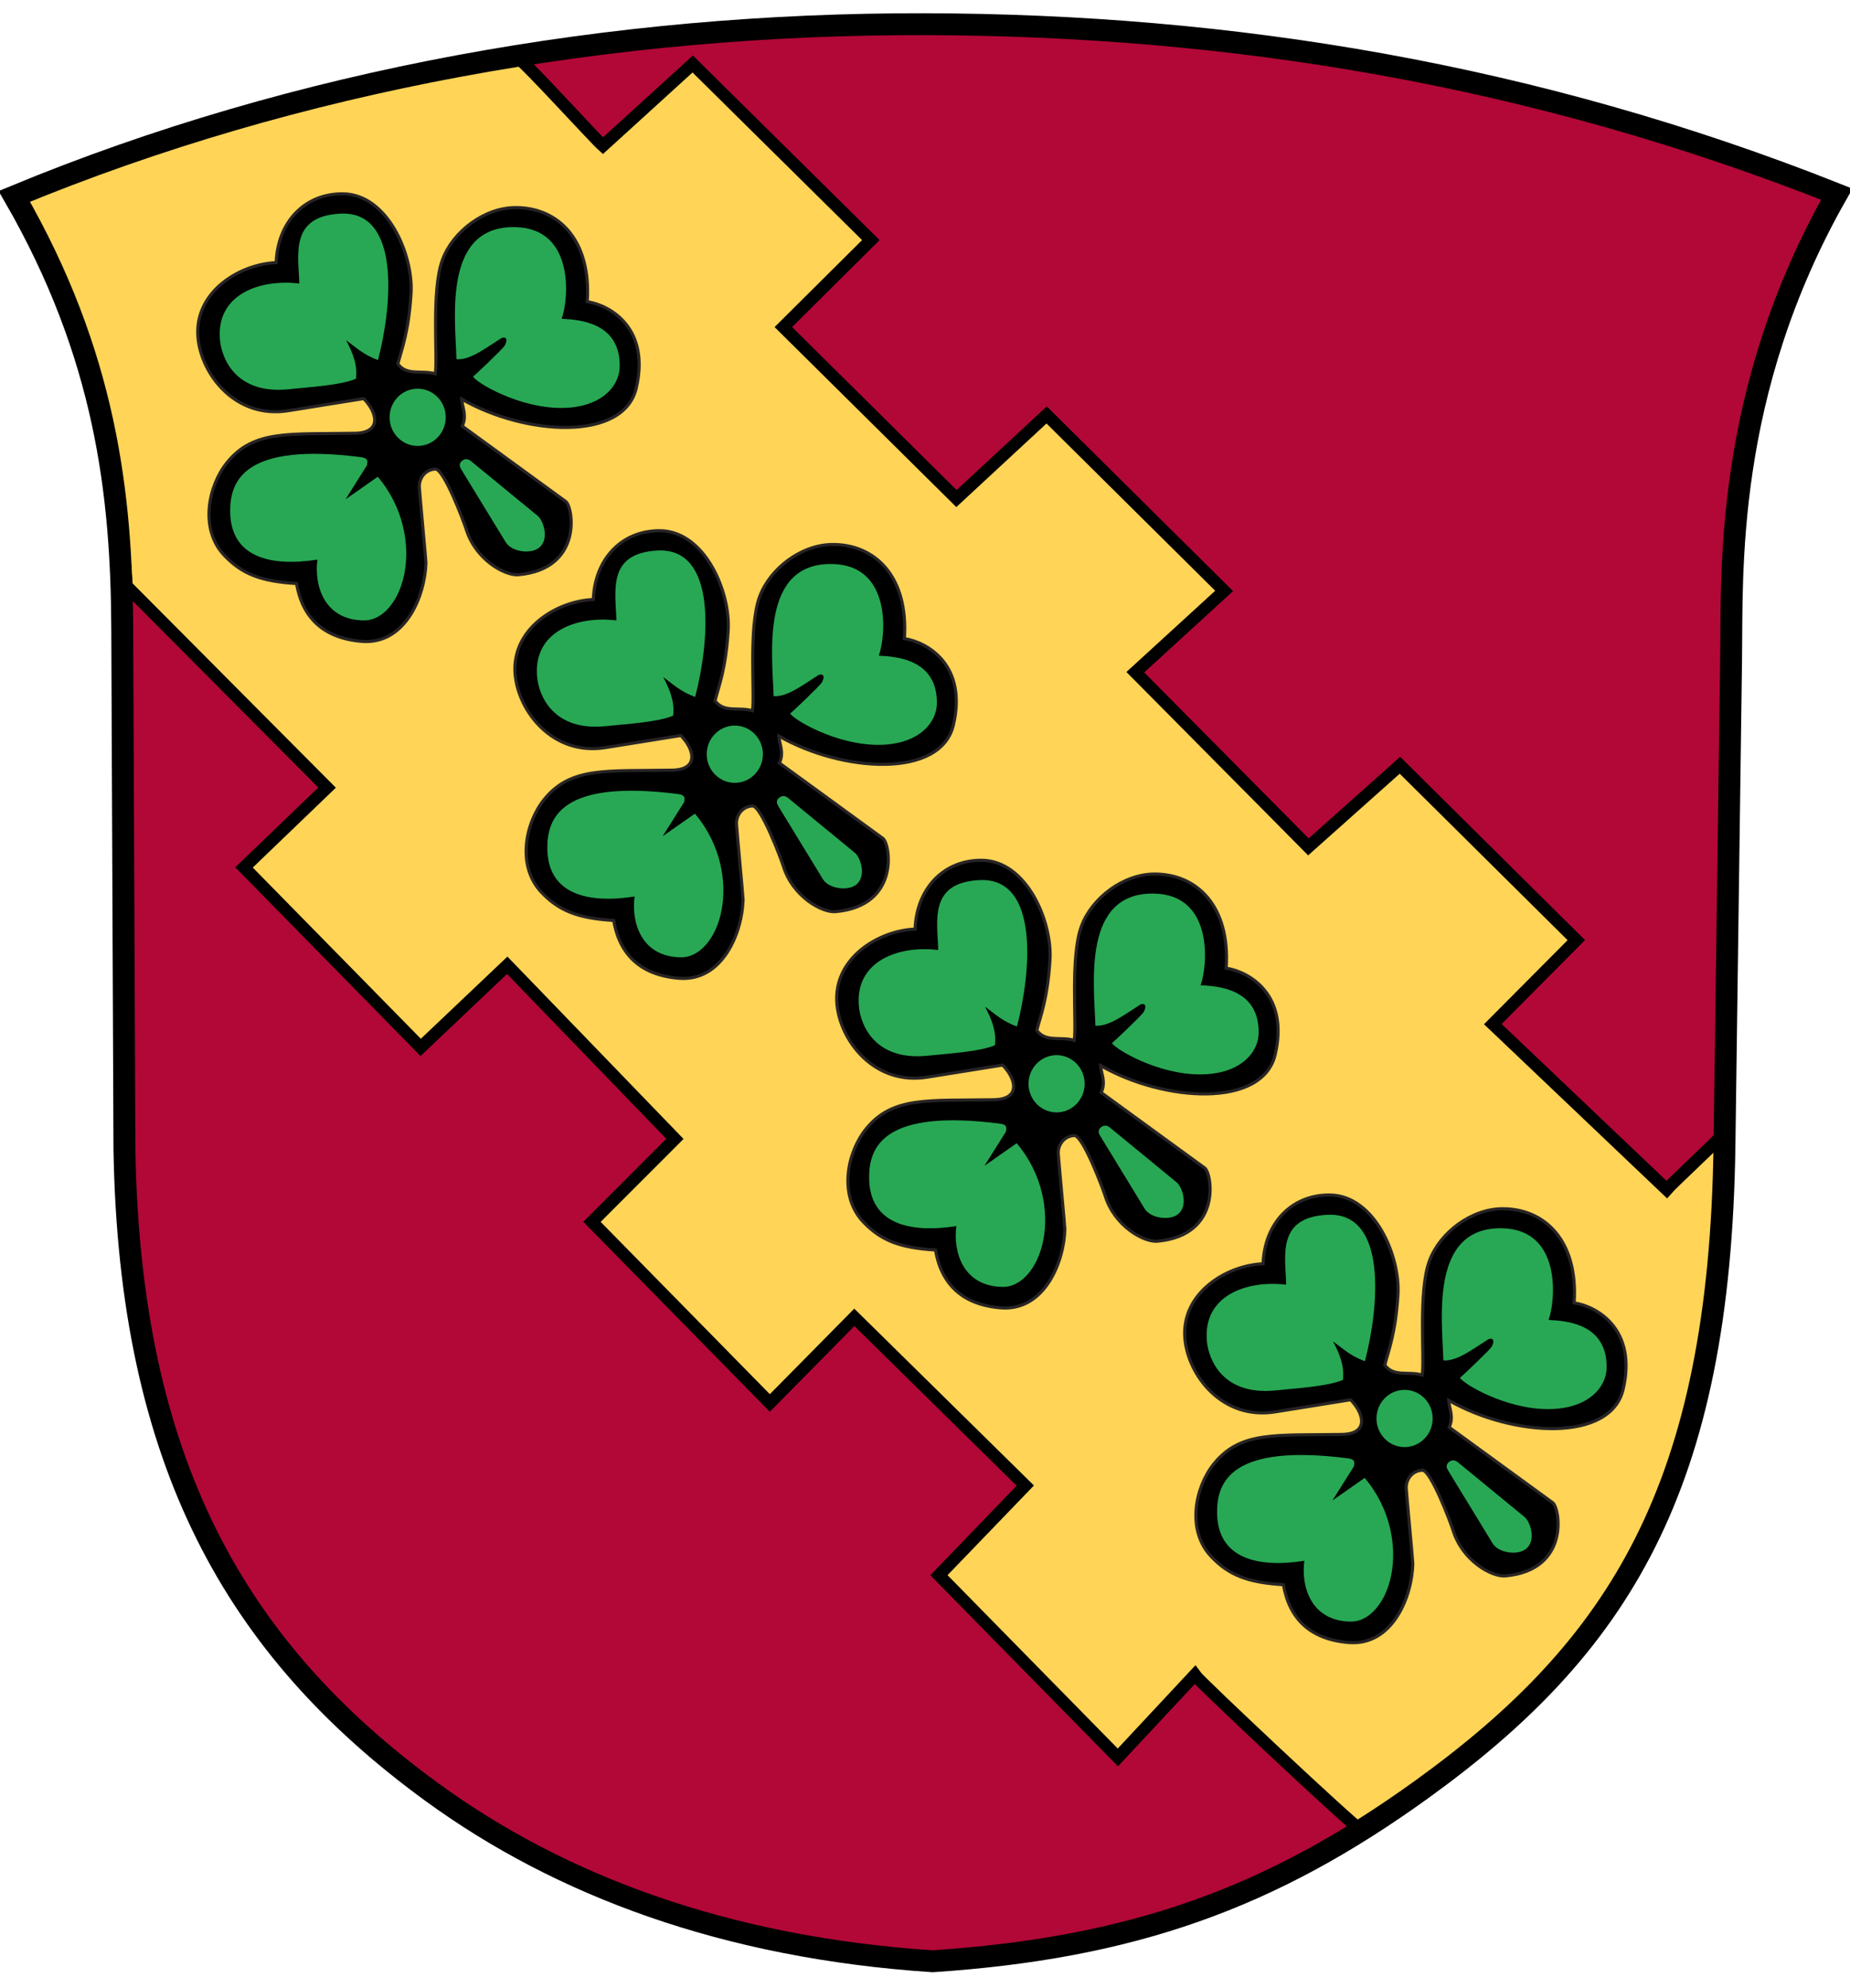 <?xml version="1.0" encoding="UTF-8" standalone="no"?>
<!-- Created with Inkscape (http://www.inkscape.org/) -->
<svg
   xmlns:dc="http://purl.org/dc/elements/1.1/"
   xmlns:cc="http://creativecommons.org/ns#"
   xmlns:rdf="http://www.w3.org/1999/02/22-rdf-syntax-ns#"
   xmlns:svg="http://www.w3.org/2000/svg"
   xmlns="http://www.w3.org/2000/svg"
   xmlns:sodipodi="http://sodipodi.sourceforge.net/DTD/sodipodi-0.dtd"
   xmlns:inkscape="http://www.inkscape.org/namespaces/inkscape"
   width="600"
   height="644.776"
   id="svg2"
   sodipodi:version="0.32"
   inkscape:version="0.46"
   version="1.0"
   sodipodi:docname="Hoje-Taastrup_Kommune_coa.svg"
   inkscape:output_extension="org.inkscape.output.svg.inkscape">
  <defs
     id="defs4">
    <inkscape:perspective
       id="perspective3286"
       inkscape:persp3d-origin="372.04724 : 350.78739 : 1"
       inkscape:vp_z="744.09448 : 526.18109 : 1"
       inkscape:vp_y="0 : 1000 : 0"
       inkscape:vp_x="0 : 526.18109 : 1"
       sodipodi:type="inkscape:persp3d" />
  </defs>
  <sodipodi:namedview
     id="base"
     pagecolor="#e0e0e0"
     bordercolor="#666666"
     borderopacity="1.0"
     inkscape:pageopacity="1"
     inkscape:pageshadow="2"
     inkscape:zoom="0.98994949"
     inkscape:cx="227.91145"
     inkscape:cy="391.28017"
     inkscape:document-units="px"
     inkscape:current-layer="svg2"
     showgrid="false"
     inkscape:showpageshadow="false"
     inkscape:window-width="1680"
     inkscape:window-height="964"
     inkscape:window-x="-4"
     inkscape:window-y="-4"
     showborder="false" />
  <path
     sodipodi:nodetypes="cscssscscsc"
     id="Shield-BG-Red"
     d="M 4.643,63.705 C 96.647,25.616 198.702,7.613 300,7.845 C 399.029,8.071 497.401,23.965 595.714,62.99 C 559.039,127.493 561.818,185.875 561.429,214.419 L 559.286,371.562 C 557.773,482.53 525.113,534.262 461.11,580.45 C 412.046,615.857 367.119,631.888 302.5,636.205 C 235.22,631.78 181.651,611.587 140.306,581.5 C 76.173,534.829 42.096,474.051 40.357,372.99 L 39.643,204.062 C 39.457,160.164 34.291,115.131 4.643,63.705 z"
     style="fill:#b20837;fill-opacity:1;fill-rule:evenodd;stroke:none;stroke-width:7.1;stroke-linecap:butt;stroke-linejoin:miter;stroke-miterlimit:4;stroke-dasharray:none;stroke-opacity:1" />
  <path
     sodipodi:nodetypes="cccccccccccccccccccccccccccccccc"
     id="Shield-BG-Gold"
     d="M 195.536,47.276 C 193.211,45.252 170.836,20.707 168.236,19.007 C 112.435,28.53 56.932,43.706 3.929,64.419 C 20.551,97.869 34.757,110.803 41.071,190.133 L 106.071,255.49 L 79.137,281.388 L 136.442,339.763 L 164.509,313.128 L 218.885,369.437 L 191.993,396.351 L 249.674,455.109 L 277.084,427.334 L 332.517,481.913 L 304.518,510.977 L 362.549,570.091 L 387.5,543.348 C 389.027,545.551 438.893,592.423 441.555,593.764 C 470.252,575.861 496.387,554.703 517.143,527.276 C 536.953,494.357 557.807,463.509 558.26,368.531 C 556.686,370.441 542.149,383.961 540.536,385.848 L 484.157,332.209 L 511.237,304.969 L 454.034,248.238 L 424.351,274.712 L 368.207,218.054 L 397.015,191.688 L 339.456,134.604 L 310.204,161.718 L 254.058,106.1 L 282.432,77.879 L 224.663,20.757 L 195.536,47.276 z"
     style="fill:#ffd457;fill-opacity:1;fill-rule:evenodd;stroke:#000000;stroke-width:4px;stroke-linecap:butt;stroke-linejoin:miter;stroke-opacity:1" />
  <path
     d="M 540.714,43.883 L 584.286,87.098 M 461.964,24.062 L 568.214,127.098 M 388.214,11.74 L 561.607,183.348 M 326.786,8.169 L 561.071,238.526 M 269.643,7.812 L 560.714,296.74 M 216.786,12.098 L 559.286,352.812 M 168.393,17.812 L 196.071,47.812 L 224.107,21.026 M 253.929,48.883 L 283.036,21.919 M 310.179,48.526 L 339.107,21.205 M 309.107,103.526 L 338.393,75.49 M 367.321,161.74 L 396.25,132.455 M 369.464,105.312 L 397.5,77.455 M 364.464,44.955 L 393.036,17.812 M 426.429,49.062 L 453.036,22.99 M 424.643,104.062 L 452.857,76.919 M 427.143,164.062 L 455.536,135.312 M 424.464,218.883 L 454.107,191.026 M 483.393,161.026 L 512.857,133.705 M 483.393,103.883 L 513.929,74.955 M 545.179,104.598 L 573.393,76.562 M 536.786,159.24 L 567.5,132.098 M 540.357,217.098 L 561.25,198.348 M 541.607,276.383 L 559.821,259.062 M 482.321,274.062 L 508.75,247.812 M 482.679,217.812 L 511.964,191.562 M 538.214,331.026 L 560,308.883 M 510.714,305.848 L 483.929,331.919 L 540.714,386.205 L 558.571,369.062 M 453.929,248.705 L 425,274.776 L 368.571,217.99 L 396.786,191.919 M 340,133.705 L 311.071,161.205 L 254.286,105.848 L 282.857,77.99 M 486.786,48.348 L 502.5,32.99"
     style="fill:none;fill-rule:evenodd;stroke:#000000;stroke-width:7;stroke-linecap:butt;stroke-linejoin:miter;stroke-miterlimit:4;stroke-dasharray:none;stroke-opacity:0"
     id="Upper-Bricks" />
  <path
     sodipodi:nodetypes="cccccccccccccccccccccccccccccccccccccccccccccccccc"
     d="M 440.179,593.612 L 388.036,542.541 L 362.143,569.598 M 384.464,593.169 L 356.071,622.098 M 39.375,241.916 L 404.821,612.898 M 40.714,302.633 L 363.214,627.633 M 41.25,360.669 L 311.964,635.312 M 45,423.348 L 246.429,627.99 M 302.541,565.984 L 329.815,537.7 M 303.551,626.088 L 331.835,596.289 M 246.982,567.499 L 273.751,538.71 M 244.457,624.573 L 272.741,596.289 M 202.031,613.966 L 217.688,598.309 M 127.532,572.045 L 158.846,539.468 M 103.036,482.394 L 74.751,512.194 M 71.721,450.322 L 100.005,421.532 M 130.057,510.426 L 159.352,479.616 M 188.393,568.762 L 216.678,538.458 M 190.666,511.436 C 191.929,510.426 218.698,482.899 218.698,482.899 M 247.487,509.416 L 274.256,481.131 M 190.357,452.99 L 217.857,422.633 M 133.214,454.419 L 161.429,424.062 M 75.714,395.848 L 103.929,366.205 M 132.143,393.705 L 160.714,363.705 M 78.571,339.776 L 107.857,310.49 M 79.286,282.098 L 105.357,255.848 L 38.75,187.812 M 135.714,339.419 L 164.286,312.99 L 218.929,369.062 L 192.143,396.205 M 248.929,454.419 L 276.786,426.919 L 332.143,481.919 L 304.286,511.562"
     style="fill:none;fill-rule:evenodd;stroke:#000000;stroke-width:7;stroke-linecap:butt;stroke-linejoin:miter;stroke-miterlimit:4;stroke-dasharray:none;stroke-opacity:0"
     id="Lower-Bricks" />
  <g
     id="Clovers">
    <path
       id="path3258"
       style="fill:#000000;fill-opacity:1;fill-rule:evenodd;stroke:#282425;stroke-width:1px;stroke-linecap:butt;stroke-linejoin:miter;stroke-opacity:1"
       d="M 149.742,129.476 C 149.875,132.059 151.538,134.769 149.921,138.226 L 183.492,162.691 C 185.878,164.429 189.179,184.562 168.135,186.441 C 163.876,186.821 154.265,181.665 151.171,171.619 C 150.454,169.29 143.973,151.991 141.171,152.155 C 137.814,152.351 135.937,155.204 135.992,157.869 C 136.022,159.297 138.153,181.714 138.135,182.512 C 137.906,192.998 131.601,209.267 117.242,208.048 C 104.803,206.991 98.056,200.291 96.171,189.298 C 84.571,188.595 78.475,186.179 72.778,180.191 C 64.651,171.648 67.495,157.644 73.671,150.012 C 82.281,139.372 93.753,140.921 115.1,140.548 C 123.98,140.387 122.351,133.796 117.957,129.298 L 93.492,133.226 C 76.424,135.967 65.256,121.505 64.207,109.476 C 62.917,94.692 77.709,85.657 89.564,85.191 C 90.029,72.055 98.804,62.777 111.171,62.869 C 125.767,62.978 134.088,82.8 133.314,95.191 C 132.529,107.749 130.316,113.107 129.028,118.048 C 131.973,122.024 136.674,119.958 141.171,121.262 C 142.022,116.28 139.787,94.357 143.492,84.298 C 146.915,75.007 157.125,67.421 167.064,67.333 C 180.83,67.212 191.826,77.616 190.457,97.869 C 198.053,99.044 210.9,106.566 206.35,125.905 C 202.257,143.298 170.44,141.32 149.742,129.476 z M 252.6,238.762 C 252.732,241.344 254.395,244.055 252.778,247.512 L 286.35,271.976 C 288.735,273.715 292.036,293.848 270.992,295.726 C 266.734,296.106 257.122,290.95 254.028,280.905 C 253.311,278.575 246.83,261.277 244.028,261.44 C 240.671,261.637 238.794,264.49 238.85,267.155 C 238.879,268.583 241.01,290.999 240.992,291.798 C 240.764,302.284 234.458,318.553 220.1,317.333 C 207.66,316.277 200.913,309.577 199.028,298.583 C 187.428,297.881 181.332,295.464 175.635,289.476 C 167.508,280.933 170.352,266.93 176.528,259.298 C 185.138,248.658 196.61,250.206 217.957,249.833 C 226.837,249.673 225.208,243.082 220.814,238.583 L 196.35,242.512 C 179.281,245.253 168.113,230.791 167.064,218.762 C 165.775,203.977 180.566,194.942 192.421,194.476 C 192.886,181.341 201.661,172.062 214.028,172.155 C 228.624,172.264 236.945,192.086 236.171,204.476 C 235.386,217.035 233.173,222.393 231.885,227.333 C 234.83,231.309 239.532,229.244 244.028,230.548 C 244.879,225.565 242.644,203.642 246.35,193.583 C 249.772,184.293 259.982,176.707 269.921,176.619 C 283.687,176.497 294.683,186.902 293.314,207.155 C 300.91,208.329 313.757,215.851 309.207,235.19 C 305.115,252.584 273.297,250.606 252.6,238.762 z M 356.964,345.669 C 357.097,348.251 358.76,350.962 357.143,354.419 L 390.714,378.883 C 393.1,380.622 396.4,400.755 375.357,402.633 C 371.098,403.013 361.487,397.857 358.393,387.812 C 357.676,385.483 351.195,368.184 348.393,368.348 C 345.036,368.544 343.159,371.397 343.214,374.062 C 343.244,375.49 345.375,397.906 345.357,398.705 C 345.128,409.191 338.822,425.46 324.464,424.24 C 312.025,423.184 305.278,416.484 303.393,405.49 C 291.793,404.788 285.697,402.371 280,396.383 C 271.873,387.84 274.717,373.837 280.893,366.205 C 289.503,355.565 300.974,357.113 322.321,356.74 C 331.201,356.58 329.573,349.989 325.179,345.49 L 300.714,349.419 C 283.646,352.16 272.478,337.698 271.429,325.669 C 270.139,310.884 284.93,301.849 296.786,301.383 C 297.251,288.248 306.026,278.969 318.393,279.062 C 332.989,279.171 341.31,298.993 340.536,311.383 C 339.751,323.942 337.538,329.3 336.25,334.24 C 339.195,338.216 343.896,336.151 348.393,337.455 C 349.244,332.473 347.009,310.549 350.714,300.49 C 354.137,291.2 364.347,283.614 374.286,283.526 C 388.052,283.404 399.047,293.809 397.679,314.062 C 405.275,315.236 418.121,322.758 413.571,342.098 C 409.479,359.491 377.662,357.513 356.964,345.669 z M 469.821,454.24 C 469.954,456.823 471.617,459.533 470,462.99 L 503.571,487.455 C 505.957,489.193 509.258,509.327 488.214,511.205 C 483.955,511.585 474.344,506.429 471.25,496.383 C 470.533,494.054 464.052,476.755 461.25,476.919 C 457.893,477.115 456.016,479.968 456.071,482.633 C 456.101,484.062 458.232,506.478 458.214,507.276 C 457.985,517.762 451.68,534.031 437.321,532.812 C 424.882,531.755 418.135,525.055 416.25,514.062 C 404.65,513.359 398.554,510.943 392.857,504.955 C 384.73,496.412 387.574,482.409 393.75,474.776 C 402.36,464.136 413.832,465.685 435.179,465.312 C 444.059,465.151 442.43,458.561 438.036,454.062 L 413.571,457.99 C 396.503,460.731 385.335,446.27 384.286,434.24 C 382.996,419.456 397.788,410.421 409.643,409.955 C 410.108,396.819 418.883,387.541 431.25,387.633 C 445.846,387.742 454.167,407.564 453.393,419.955 C 452.608,432.513 450.395,437.871 449.107,442.812 C 452.052,446.788 456.753,444.722 461.25,446.026 C 462.101,441.044 459.866,419.121 463.571,409.062 C 466.994,399.771 477.204,392.185 487.143,392.098 C 500.909,391.976 511.905,402.381 510.536,422.633 C 518.132,423.808 530.979,431.33 526.429,450.669 C 522.336,468.062 490.519,466.085 469.821,454.24 z" />
    <path
       d="M 144.564,135.369 C 144.564,140.495 140.484,144.655 135.457,144.655 C 130.43,144.655 126.35,140.495 126.35,135.369 C 126.35,130.243 130.43,126.083 135.457,126.083 C 140.484,126.083 144.564,130.243 144.564,135.369 z M 150.055,149.342 C 151.363,148.437 152.488,149.27 153.218,149.959 L 174.385,167.333 C 176.272,168.882 178.383,175.258 174.564,177.869 C 171.725,179.81 165.873,178.926 164.028,175.905 L 149.742,152.512 C 149.253,151.742 148.454,150.449 150.055,149.342 z M 162.242,109.923 C 162.869,109.297 165.361,108.935 163.671,112.155 C 162.725,113.492 153.36,122.411 153.403,122.155 C 154.655,124.268 168.232,132.274 181.796,132.333 C 195.083,132.39 200.903,125.182 200.992,118.941 C 201.197,104.733 188.163,103.684 182.153,103.405 C 184.384,97.535 186.654,74.102 167.153,73.673 C 143.63,73.155 147.63,102.978 148.046,116.53 C 152.441,116.856 157.395,112.986 162.242,109.923 z M 117.242,148.316 C 119.623,148.692 119.169,149.841 119.028,150.905 L 112.064,161.976 L 122.51,154.655 C 130.97,164.598 132.942,176.872 131.154,186.08 C 129.384,195.19 123.931,201.288 118.135,201.262 C 104.981,201.203 101.836,189.699 102.957,181.53 C 87.576,183.938 74.812,180.692 74.653,165.994 C 74.543,155.818 79.374,143.434 117.242,148.316 z M 112.242,110.369 C 114.371,114.357 116.011,118.345 115.457,122.869 C 110.419,124.988 100.915,125.51 93.671,126.262 C 76.713,128.023 71.94,116.541 71.35,110.369 C 69.92,95.427 84.413,90.417 97.064,91.976 C 96.844,82.725 93.828,70.103 110.457,69.298 C 129.99,68.351 127.198,99.266 122.6,116.798 C 117.709,115.014 115.383,112.59 112.242,110.369 z"
       style="fill:#28a854;fill-opacity:1;fill-rule:evenodd;stroke:none;stroke-width:7;stroke-linecap:round;stroke-linejoin:round;stroke-miterlimit:4;stroke-dashoffset:0;stroke-opacity:1"
       id="path3260" />
    <path
       id="path3254"
       style="fill:#28a854;fill-opacity:1;fill-rule:evenodd;stroke:none;stroke-width:7;stroke-linecap:round;stroke-linejoin:round;stroke-miterlimit:4;stroke-dashoffset:0;stroke-opacity:1"
       d="M 247.421,244.655 C 247.421,249.781 243.341,253.941 238.314,253.941 C 233.287,253.941 229.207,249.781 229.207,244.655 C 229.207,239.529 233.287,235.369 238.314,235.369 C 243.341,235.369 247.421,239.529 247.421,244.655 z M 252.912,258.628 C 254.221,257.723 255.345,258.556 256.076,259.245 L 277.242,276.619 C 279.129,278.168 281.24,284.543 277.421,287.155 C 274.582,289.096 268.73,288.211 266.885,285.191 L 252.6,261.798 C 252.111,261.027 251.311,259.735 252.912,258.628 z M 265.1,219.208 C 265.726,218.582 268.218,218.221 266.528,221.44 C 265.582,222.778 256.217,231.697 256.26,231.44 C 257.512,233.553 271.09,241.56 284.653,241.619 C 297.94,241.676 303.76,234.468 303.85,228.226 C 304.054,214.018 291.02,212.97 285.01,212.69 C 287.241,206.82 289.512,183.388 270.01,182.958 C 246.487,182.441 250.487,212.264 250.903,225.815 C 255.298,226.142 260.253,222.272 265.1,219.208 z M 220.1,257.601 C 222.48,257.977 222.027,259.127 221.885,260.19 L 214.921,271.262 L 225.367,263.94 C 233.827,273.884 235.799,286.157 234.011,295.366 C 232.242,304.475 226.788,310.574 220.992,310.548 C 207.838,310.488 204.693,298.984 205.814,290.815 C 190.433,293.224 177.669,289.977 177.51,275.28 C 177.401,265.104 182.231,252.72 220.1,257.601 z M 215.1,219.655 C 217.228,223.643 218.868,227.631 218.314,232.155 C 213.276,234.274 203.772,234.795 196.528,235.548 C 179.57,237.309 174.797,225.827 174.207,219.655 C 172.777,204.712 187.27,199.703 199.921,201.262 C 199.702,192.011 196.685,179.389 213.314,178.583 C 232.847,177.637 230.055,208.552 225.457,226.083 C 220.566,224.3 218.24,221.876 215.1,219.655 z" />
    <path
       id="path3225"
       style="fill:#28a854;fill-opacity:1;fill-rule:evenodd;stroke:none;stroke-width:7;stroke-linecap:round;stroke-linejoin:round;stroke-miterlimit:4;stroke-dashoffset:0;stroke-opacity:1"
       d="M 351.786,351.562 C 351.786,356.688 347.706,360.848 342.679,360.848 C 337.651,360.848 333.571,356.688 333.571,351.562 C 333.571,346.436 337.651,342.276 342.679,342.276 C 347.706,342.276 351.786,346.436 351.786,351.562 z M 357.277,365.535 C 358.585,364.63 359.71,365.463 360.44,366.152 L 381.607,383.526 C 383.494,385.075 385.605,391.451 381.786,394.062 C 378.947,396.003 373.095,395.118 371.25,392.098 L 356.964,368.705 C 356.475,367.934 355.676,366.642 357.277,365.535 z M 369.464,326.115 C 370.09,325.489 372.582,325.128 370.893,328.348 C 369.947,329.685 360.582,338.604 360.625,338.348 C 361.876,340.461 375.454,348.467 389.018,348.526 C 402.304,348.583 408.125,341.375 408.214,335.133 C 408.418,320.925 395.385,319.877 389.375,319.598 C 391.606,313.727 393.876,290.295 374.375,289.865 C 350.852,289.348 354.852,319.171 355.268,332.723 C 359.663,333.049 364.617,329.179 369.464,326.115 z M 324.464,364.508 C 326.845,364.884 326.391,366.034 326.25,367.098 L 319.286,378.169 L 329.732,370.848 C 338.192,380.791 340.164,393.064 338.376,402.273 C 336.606,411.382 331.153,417.481 325.357,417.455 C 312.203,417.395 309.058,405.892 310.179,397.723 C 294.797,400.131 282.033,396.884 281.875,382.187 C 281.765,372.011 286.595,359.627 324.464,364.508 z M 319.464,326.562 C 321.593,330.55 323.233,334.538 322.679,339.062 C 317.641,341.181 308.137,341.702 300.893,342.455 C 283.934,344.216 279.162,332.734 278.571,326.562 C 277.142,311.619 291.635,306.61 304.286,308.169 C 304.066,298.918 301.05,286.296 317.679,285.49 C 337.212,284.544 334.42,315.459 329.821,332.99 C 324.931,331.207 322.605,328.783 319.464,326.562 z" />
    <path
       d="M 464.643,460.133 C 464.643,465.259 460.563,469.419 455.536,469.419 C 450.509,469.419 446.429,465.259 446.429,460.133 C 446.429,455.008 450.509,450.848 455.536,450.848 C 460.563,450.848 464.643,455.008 464.643,460.133 z M 470.134,474.106 C 471.442,473.202 472.567,474.034 473.297,474.724 L 494.464,492.098 C 496.351,493.646 498.462,500.022 494.643,502.633 C 491.804,504.574 485.952,503.69 484.107,500.669 L 469.821,477.276 C 469.332,476.506 468.533,475.214 470.134,474.106 z M 482.321,434.687 C 482.948,434.061 485.44,433.699 483.75,436.919 C 482.804,438.256 473.439,447.175 473.482,446.919 C 474.734,449.032 488.311,457.039 501.875,457.098 C 515.161,457.154 520.982,449.946 521.071,443.705 C 521.276,429.497 508.242,428.449 502.232,428.169 C 504.463,422.299 506.733,398.866 487.232,398.437 C 463.709,397.919 467.709,427.742 468.125,441.294 C 472.52,441.62 477.474,437.75 482.321,434.687 z M 437.321,473.08 C 439.702,473.456 439.248,474.605 439.107,475.669 L 432.143,486.74 L 442.589,479.419 C 451.049,489.362 453.021,501.636 451.233,510.844 C 449.463,519.954 444.01,526.052 438.214,526.026 C 425.06,525.967 421.915,514.463 423.036,506.294 C 407.655,508.702 394.891,505.456 394.732,490.758 C 394.622,480.582 399.453,468.199 437.321,473.08 z M 432.321,435.133 C 434.45,439.121 436.09,443.109 435.536,447.633 C 430.498,449.752 420.994,450.274 413.75,451.026 C 396.792,452.787 392.019,441.305 391.429,435.133 C 389.999,420.191 404.492,415.182 417.143,416.74 C 416.923,407.49 413.907,394.867 430.536,394.062 C 450.069,393.116 447.277,424.03 442.679,441.562 C 437.788,439.779 435.462,437.354 432.321,435.133 z"
       style="fill:#28a854;fill-opacity:1;fill-rule:evenodd;stroke:none;stroke-width:7;stroke-linecap:round;stroke-linejoin:round;stroke-miterlimit:4;stroke-dashoffset:0;stroke-opacity:1"
       id="path3248" />
  </g>
  <path
     style="fill:none;fill-opacity:1;fill-rule:evenodd;stroke:#000000;stroke-width:7.1;stroke-linecap:butt;stroke-linejoin:miter;stroke-miterlimit:4;stroke-dasharray:none;stroke-opacity:1"
     d="M 4.643,63.705 C 96.647,25.616 198.702,7.613 300,7.845 C 399.029,8.071 497.401,23.965 595.714,62.99 C 559.039,127.493 561.818,185.875 561.429,214.419 L 559.286,371.562 C 557.773,482.53 525.113,534.262 461.11,580.45 C 412.046,615.857 367.119,631.888 302.5,636.205 C 235.22,631.78 181.651,611.587 140.306,581.5 C 76.173,534.829 42.096,474.051 40.357,372.99 L 39.643,204.062 C 39.457,160.164 34.291,115.131 4.643,63.705 z"
     id="Shield-Border"
     sodipodi:nodetypes="cscssscscsc" />
</svg>
